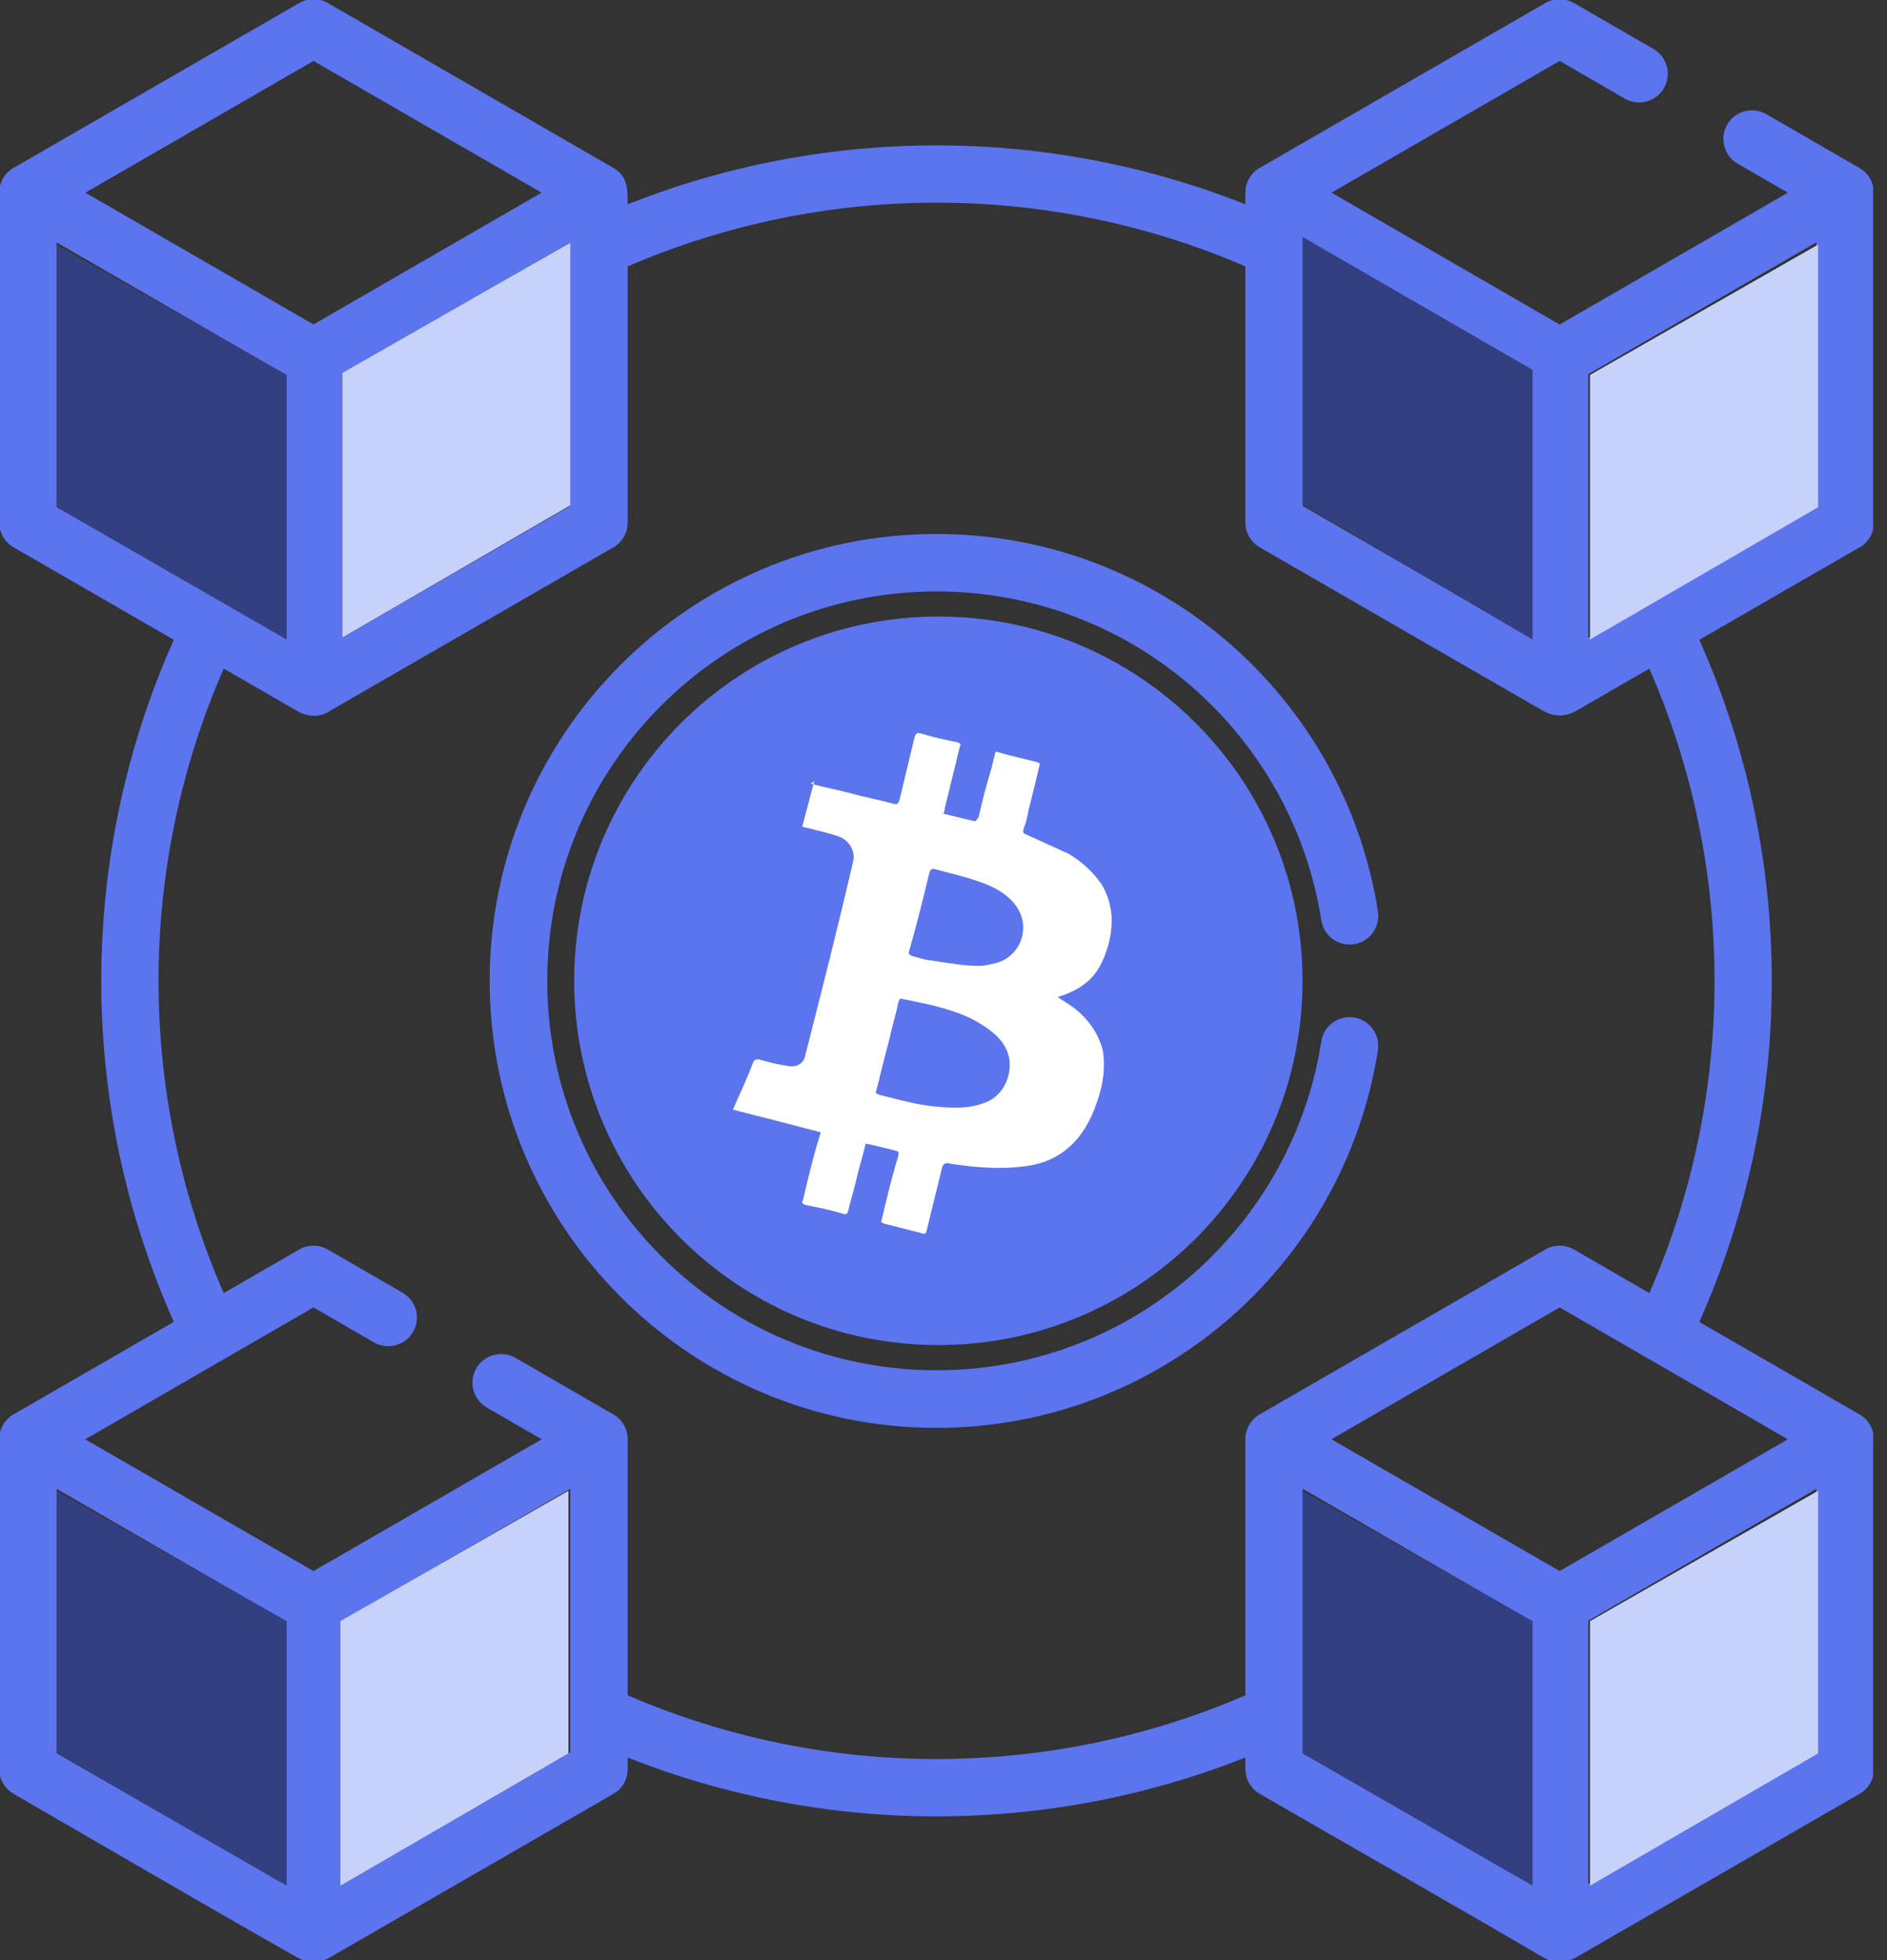 <svg width="52" height="54" viewBox="0 0 52 54" fill="none" xmlns="http://www.w3.org/2000/svg">
<rect x="0" y="0" width="52" height="54" fill="#333333" stroke="none"/>
<g clip-path="url(#clip0_693_6014)">
<path d="M36.411 28.69C36.477 28.259 36.881 27.965 37.313 28.031C37.744 28.097 38.038 28.501 37.972 28.933C37.507 31.901 35.986 34.518 33.806 36.384C31.652 38.223 28.858 39.337 25.809 39.337C22.407 39.337 19.331 37.956 17.102 35.728C14.874 33.5 13.494 30.421 13.494 27.022C13.494 23.623 14.874 20.544 17.102 18.316C19.331 16.087 22.407 14.71 25.809 14.71C28.858 14.71 31.652 15.821 33.806 17.66C35.986 19.526 37.507 22.143 37.972 25.111C38.038 25.542 37.744 25.947 37.313 26.013C36.881 26.079 36.477 25.785 36.411 25.354C36.007 22.769 34.68 20.49 32.778 18.861C30.903 17.262 28.471 16.294 25.809 16.294C22.847 16.294 20.163 17.495 18.223 19.436C16.279 21.377 15.081 24.06 15.081 27.022C15.081 29.984 16.279 32.668 18.223 34.608C20.163 36.549 22.847 37.75 25.809 37.75C28.471 37.75 30.903 36.783 32.778 35.183C34.68 33.554 36.007 31.275 36.411 28.69ZM43.437 19.582C43.144 19.753 42.814 19.753 42.521 19.582C39.918 18.082 37.316 16.582 34.713 15.078C34.471 14.937 34.318 14.677 34.318 14.395V7.339C31.598 6.165 28.687 5.578 25.776 5.584C22.889 5.587 19.999 6.174 17.297 7.339V14.395C17.297 14.71 17.117 14.979 16.854 15.108C14.266 16.599 11.682 18.091 9.097 19.582C8.819 19.777 8.474 19.753 8.181 19.582L6.165 18.42C4.967 21.158 4.368 24.093 4.368 27.031C4.371 29.96 4.97 32.892 6.165 35.623L8.247 34.422C8.501 34.276 8.807 34.288 9.043 34.428L11.095 35.614C11.472 35.83 11.601 36.312 11.385 36.69C11.167 37.07 10.684 37.199 10.307 36.983L8.639 36.019C6.542 37.229 4.446 38.439 2.349 39.652L8.639 43.282L14.928 39.652L13.413 38.777C13.036 38.558 12.906 38.073 13.125 37.696C13.344 37.319 13.829 37.19 14.206 37.408L16.902 38.966C17.148 39.106 17.297 39.367 17.297 39.648V46.705C20.011 47.876 22.91 48.463 25.809 48.46C28.708 48.46 31.607 47.876 34.318 46.705V39.648C34.318 39.337 34.5 39.065 34.764 38.936C37.369 37.432 39.978 35.929 42.587 34.422C42.841 34.276 43.147 34.288 43.383 34.428L45.45 35.623C46.651 32.886 47.25 29.948 47.247 27.013C47.247 24.084 46.648 21.155 45.45 18.42L43.437 19.582ZM42.185 10.307L35.902 6.68V13.94C37.998 15.15 40.092 16.36 42.185 17.57V10.307ZM36.693 5.308L42.979 8.941L49.268 5.308L47.888 4.512C47.508 4.293 47.379 3.811 47.594 3.434C47.813 3.056 48.295 2.927 48.672 3.143L51.233 4.623C51.485 4.763 51.635 5.021 51.635 5.308L51.641 14.395C51.641 14.71 51.458 14.979 51.194 15.108C49.739 15.947 48.283 16.785 46.828 17.627C48.157 20.604 48.825 23.808 48.825 27.013C48.828 30.224 48.16 33.434 46.828 36.42C48.298 37.267 49.772 38.115 51.242 38.966C51.488 39.106 51.638 39.367 51.641 39.648V48.735C51.641 49.05 51.458 49.319 51.194 49.448C48.607 50.94 46.022 52.431 43.437 53.922C43.132 54.099 42.826 54.102 42.521 53.922C39.927 52.404 37.316 50.922 34.713 49.418C34.471 49.277 34.318 49.017 34.318 48.735V48.418C31.595 49.499 28.702 50.038 25.809 50.041C22.916 50.041 20.023 49.499 17.297 48.418V48.735C17.297 49.05 17.118 49.319 16.854 49.448C14.266 50.94 11.682 52.431 9.097 53.922C8.795 54.099 8.525 54.12 8.181 53.922C5.566 52.44 2.976 50.922 0.373 49.418C0.13 49.277 -0.022 49.017 -0.022 48.735V39.648C-0.022 39.337 0.16 39.065 0.424 38.936C1.879 38.097 3.335 37.258 4.79 36.417C3.458 33.44 2.793 30.235 2.79 27.031C2.79 23.82 3.455 20.61 4.79 17.627C3.32 16.776 1.846 15.928 0.373 15.078C0.13 14.937 -0.022 14.677 -0.022 14.395V5.308C-0.022 4.997 0.16 4.724 0.424 4.596C3.029 3.092 5.638 1.589 8.247 0.082C8.501 -0.065 8.807 -0.052 9.043 0.088C11.661 1.601 14.275 3.11 16.893 4.62C17.297 4.847 17.297 5.198 17.297 5.629C20.014 4.551 22.892 4.009 25.776 4.006C28.678 4 31.58 4.542 34.318 5.629V5.308C34.318 4.997 34.5 4.724 34.764 4.596C37.369 3.092 39.978 1.589 42.587 0.082C42.841 -0.065 43.147 -0.052 43.383 0.088L45.564 1.349C45.941 1.565 46.073 2.047 45.854 2.424C45.639 2.805 45.156 2.934 44.776 2.718L42.979 1.679C40.883 2.888 38.786 4.098 36.693 5.308ZM43.77 10.307V17.57C45.866 16.36 47.959 15.15 50.053 13.94V6.677L43.77 10.307ZM42.185 44.647L35.902 41.017V48.28C37.998 49.49 40.092 50.7 42.185 51.91V44.647ZM36.69 39.651L42.979 43.281L49.268 39.651C47.169 38.439 45.075 37.229 42.979 36.019C40.883 37.229 38.786 38.439 36.69 39.651ZM7.845 44.647L1.562 41.017V48.28C3.658 49.49 5.752 50.7 7.845 51.91V44.647ZM9.43 44.647V51.91C11.526 50.7 13.62 49.49 15.713 48.28V41.017L9.43 44.647ZM7.845 10.307L1.562 6.68V13.94C3.658 15.15 5.752 16.36 7.845 17.57V10.307ZM2.353 5.308L8.639 8.938L14.925 5.308C12.829 4.098 10.735 2.888 8.639 1.679C6.542 2.888 4.446 4.098 2.353 5.308ZM9.43 10.307V17.57C11.526 16.36 13.62 15.15 15.713 13.94V6.68L9.43 10.307ZM50.053 41.017L43.77 44.647V51.91C45.866 50.7 47.959 49.49 50.053 48.28V41.017Z" fill="#5C74ED"/>
<path d="M9.432 10.277L15.717 6.685V13.921L9.432 17.566V10.277Z" fill="#C6D2FA"/>
<path d="M43.815 10.33L50.101 6.738V13.974L43.815 17.619V10.33Z" fill="#C6D2FA"/>
<path d="M43.815 44.661L50.101 41.07V48.306L43.815 51.95V44.661Z" fill="#C6D2FA"/>
<path d="M9.38 44.661L15.665 41.07V48.306L9.38 51.95V44.661Z" fill="#C6D2FA"/>
<path d="M7.9 44.661L1.562 41.07V48.306L7.9 51.95V44.661Z" fill="#323F81"/>
<path d="M42.232 44.661L35.894 41.07V48.306L42.232 51.95V44.661Z" fill="#323F81"/>
<path d="M7.9 10.33L1.562 6.738V13.974L7.9 17.619V10.33Z" fill="#323F81"/>
<path d="M42.232 10.188L35.894 6.527V13.903L42.232 17.619V10.188Z" fill="#323F81"/>
<path d="M35.894 27.02C35.894 32.563 31.401 37.056 25.859 37.056C20.316 37.056 15.823 32.563 15.823 27.02C15.823 21.478 20.316 16.985 25.859 16.985C31.401 16.985 35.894 21.478 35.894 27.02Z" fill="#5C74ED"/>
<path fill-rule="evenodd" clip-rule="evenodd" d="M22.335 21.588L22.343 21.59C22.325 21.604 22.317 21.61 22.316 21.609C22.315 21.608 22.323 21.6 22.335 21.588ZM22.414 21.609L22.439 21.519L22.343 21.59L22.414 21.609ZM22.414 21.609C22.371 21.771 22.327 21.939 22.284 22.106C22.232 22.305 22.18 22.503 22.128 22.694C22.093 22.763 22.128 22.797 22.197 22.797L22.363 22.838C22.596 22.895 22.846 22.956 23.095 23.039C23.406 23.143 23.579 23.454 23.51 23.73C23.095 25.526 22.646 27.288 22.197 29.05C22.163 29.292 21.955 29.43 21.679 29.361C21.437 29.327 21.161 29.257 20.919 29.188C20.815 29.188 20.781 29.188 20.746 29.292C20.642 29.569 20.504 29.879 20.366 30.19C20.331 30.259 20.306 30.32 20.28 30.38C20.254 30.441 20.228 30.501 20.193 30.57C21.022 30.778 21.817 30.985 22.612 31.192C22.612 31.233 22.6 31.261 22.59 31.285C22.583 31.302 22.577 31.316 22.577 31.33C22.404 31.883 22.266 32.47 22.128 33.058C22.093 33.127 22.093 33.161 22.197 33.196C22.543 33.265 22.888 33.334 23.233 33.438C23.325 33.468 23.336 33.445 23.36 33.392L23.372 33.369C23.406 33.213 23.45 33.058 23.493 32.902C23.536 32.747 23.579 32.591 23.613 32.436C23.648 32.28 23.691 32.125 23.735 31.97C23.778 31.814 23.821 31.659 23.855 31.503C24.166 31.572 24.442 31.641 24.719 31.71C24.769 31.735 24.765 31.76 24.759 31.798C24.756 31.813 24.754 31.829 24.754 31.849C24.581 32.401 24.443 32.989 24.304 33.576C24.27 33.645 24.27 33.679 24.374 33.714C24.529 33.749 24.693 33.792 24.857 33.835C25.021 33.878 25.185 33.922 25.341 33.956C25.506 34.022 25.513 33.993 25.544 33.87L25.548 33.852C25.617 33.576 25.686 33.291 25.755 33.006C25.825 32.721 25.894 32.436 25.963 32.16C25.997 32.056 26.066 32.021 26.17 32.056C26.861 32.16 27.552 32.228 28.277 32.125C28.83 32.056 29.314 31.814 29.694 31.365C30.005 30.985 30.177 30.57 30.316 30.087C30.419 29.707 30.454 29.292 30.385 28.912C30.247 28.428 29.97 28.048 29.556 27.737C29.486 27.686 29.418 27.642 29.348 27.599C29.279 27.556 29.21 27.513 29.141 27.461C29.182 27.461 29.21 27.449 29.234 27.439C29.251 27.432 29.265 27.427 29.279 27.427C29.556 27.323 29.832 27.185 30.039 26.977C30.316 26.701 30.454 26.355 30.557 25.976C30.696 25.423 30.661 24.87 30.35 24.352C30.108 24.006 29.797 23.73 29.452 23.523L28.312 23.005C28.208 22.97 28.174 22.935 28.208 22.832C28.277 22.659 28.312 22.486 28.346 22.314C28.45 21.899 28.554 21.484 28.657 21.035C28.64 21.035 28.631 21.027 28.623 21.018C28.614 21.009 28.605 21.001 28.588 21.001C28.425 20.956 28.267 20.918 28.113 20.881C27.911 20.831 27.714 20.783 27.517 20.724C27.448 20.69 27.414 20.724 27.414 20.793L27.31 21.208C27.172 21.657 27.068 22.072 26.965 22.521C26.953 22.532 26.941 22.548 26.93 22.563C26.907 22.594 26.884 22.625 26.861 22.625C26.723 22.59 26.576 22.555 26.429 22.521C26.282 22.486 26.136 22.452 25.997 22.417C26.032 22.348 26.032 22.314 26.032 22.279C26.101 22.003 26.17 21.718 26.239 21.433C26.308 21.148 26.377 20.863 26.446 20.586C26.481 20.517 26.481 20.483 26.377 20.448C26.032 20.379 25.721 20.31 25.375 20.206C25.272 20.172 25.237 20.206 25.203 20.31C25.134 20.603 25.064 20.888 24.995 21.174C24.926 21.459 24.857 21.744 24.788 22.037C24.754 22.141 24.719 22.175 24.615 22.141C24.425 22.089 24.235 22.046 24.045 22.003C23.855 21.959 23.665 21.916 23.475 21.864C23.285 21.812 23.095 21.769 22.905 21.726C22.742 21.689 22.578 21.652 22.414 21.609ZM24.129 30.117C24.164 30.117 24.199 30.152 24.199 30.152C24.285 30.173 24.372 30.196 24.461 30.219C24.935 30.34 25.431 30.468 25.926 30.497C26.34 30.532 26.72 30.532 27.101 30.393C27.757 30.186 28.033 29.323 27.653 28.77C27.48 28.494 27.204 28.321 26.928 28.148C26.324 27.813 25.623 27.673 24.95 27.538L24.89 27.526C24.795 27.495 24.787 27.521 24.76 27.604L24.751 27.63C24.717 27.802 24.674 27.966 24.63 28.131C24.587 28.295 24.544 28.459 24.509 28.632C24.431 28.907 24.363 29.183 24.294 29.465C24.242 29.678 24.189 29.894 24.129 30.117ZM27.404 26.541C27.266 26.576 27.093 26.61 27.024 26.61C26.623 26.61 26.277 26.556 25.919 26.499C25.784 26.478 25.646 26.456 25.504 26.438C25.435 26.42 25.375 26.403 25.314 26.386C25.254 26.368 25.193 26.351 25.124 26.334C25.055 26.299 25.02 26.265 25.055 26.196C25.262 25.47 25.435 24.779 25.608 24.054C25.642 23.95 25.677 23.915 25.781 23.95C25.884 23.977 25.985 24.003 26.085 24.029C26.491 24.134 26.879 24.233 27.266 24.399C27.577 24.537 27.888 24.745 28.061 25.056C28.406 25.643 28.061 26.403 27.404 26.541Z" fill="white"/>
</g>
<defs>
<clipPath id="clip0_693_6014">
<rect width="51.618" height="54" fill="white"/>
</clipPath>
</defs>
</svg>
